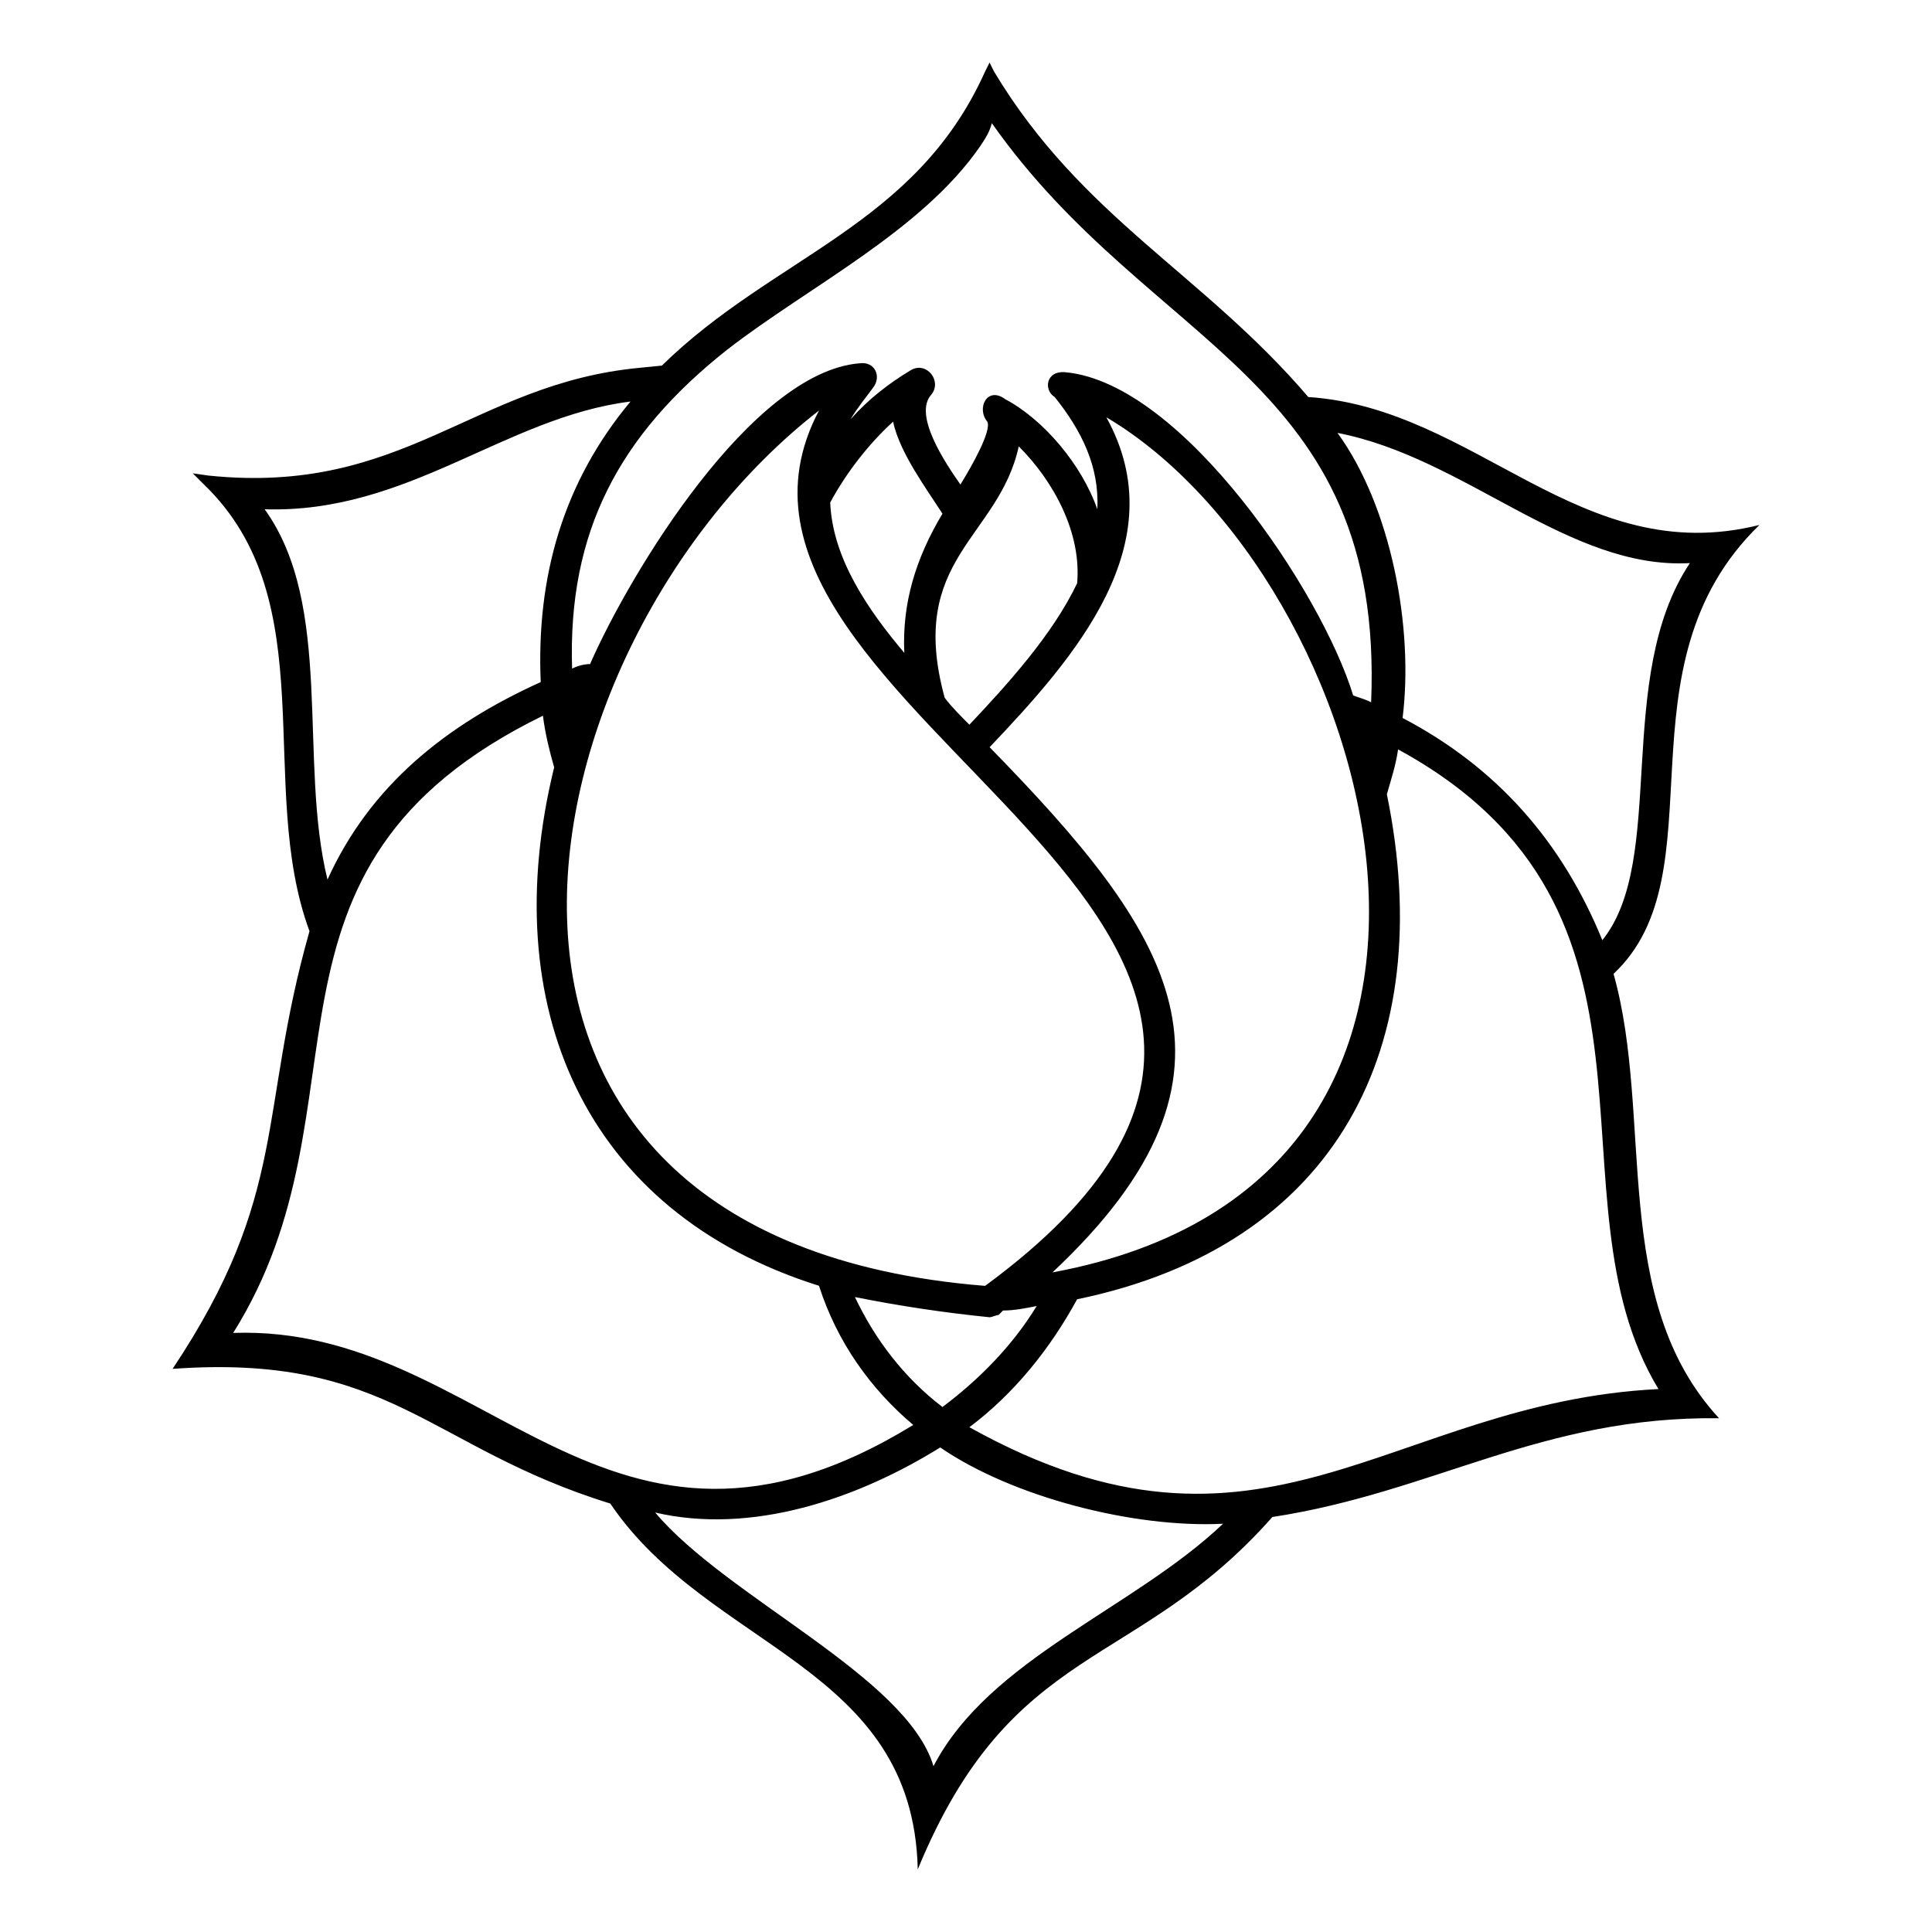 <?xml version="1.0" encoding="UTF-8"?>
<!-- The Best Svg Icon site in the world: iconSvg.co, Visit us! https://iconsvg.co -->
<svg fill="#000000" width="800px" height="800px" version="1.1" viewBox="144 144 512 512" xmlns="http://www.w3.org/2000/svg">
 <path d="m226.02 390.78c-14.277-38.664 4.164-87.438-27.957-118.37l-2.973-2.973 4.164 0.594c51.75 5.352 70.188-24.387 114.2-28.551l5.949-0.594c29.742-29.145 67.215-36.879 85.652-77.922l1.191-2.379 1.191 2.379c23.199 38.664 55.316 53.535 83.273 86.25 44.609 2.973 71.973 45.801 119.56 33.906-38.664 37.473-10.113 92.195-38.664 118.96 10.707 38.066-1.191 86.25 27.957 117.77-46.992-0.594-75.543 19.629-118.37 26.172-36.285 41.043-69 32.715-93.98 93.387-1.191-54.129-55.316-58.293-81.488-96.957-48.18-14.871-58.293-39.852-115.99-35.688 30.93-46.395 22.602-67.809 36.285-115.99zm167.74-110.64c-4.164-6.543-11.301-16.059-13.086-24.387-6.543 5.949-12.492 13.68-16.656 21.414 0.594 14.871 10.113 28.551 19.629 39.852-0.594-13.086 2.973-24.98 10.113-36.879zm20.223-17.844c-5.352 24.387-29.742 29.742-19.629 66.621 1.785 2.379 4.164 4.758 6.543 7.137 10.113-10.707 22.008-23.793 28.551-37.473 1.191-13.086-5.949-26.766-15.465-36.285zm97.551 92.195c13.68 66.621-13.086 119.56-82.086 133.83-7.137 13.086-16.656 24.98-28.551 33.906 77.922 43.422 111.23-6.543 182.61-10.113-30.93-51.152 9.516-126.7-69-169.52-0.594 4.164-1.785 7.734-2.973 11.895zm-113.02-82.086c2.973-4.758 8.328-14.277 7.137-16.656-2.973-3.57 0-9.516 4.758-5.949 10.113 5.352 20.223 17.25 24.387 29.145 0.594-11.301-4.164-20.82-11.301-29.742-2.973-1.785-2.379-7.137 2.973-6.543 30.93 2.973 67.809 58.293 76.137 85.652 1.785 0.594 3.57 1.191 4.758 1.785 3.57-86.25-58.293-93.387-100.52-153.46-0.594 2.379-1.785 4.164-2.973 5.949-15.465 22.602-45.801 37.473-67.215 54.129-28.551 22.602-42.23 48.18-41.043 84.465 1.191-0.594 2.973-1.191 4.758-1.191 10.707-24.387 42.828-77.324 71.379-79.707 4.164-0.594 5.949 3.57 3.57 6.543-1.785 2.379-4.164 5.352-5.949 8.328 4.758-5.352 10.113-9.516 16.059-13.086 4.164-2.379 8.328 2.973 5.352 6.543-4.758 5.352 3.57 17.844 7.734 23.793zm-107.66 74.945c-1.191-4.164-2.379-8.922-2.973-13.68-82.68 40.449-44.016 102.9-82.086 163.57 67.215-2.379 98.738 74.352 180.23 24.387-11.301-9.516-20.223-22.008-24.98-36.879-62.457-19.629-85.652-74.352-70.188-137.4zm79.707 140.38c5.352 11.301 13.086 21.414 23.199 29.145 9.516-7.137 18.438-16.059 24.98-26.766-2.973 0.594-5.949 1.191-8.922 1.191l-1.191 1.191c-0.594 0-1.785 0.594-2.379 0.594-11.895-1.191-23.793-2.973-35.688-5.352zm145.14-153.46c24.98 13.086 42.23 32.715 52.938 58.887 17.25-21.414 2.973-69.594 23.199-99.93-32.121 1.785-59.48-27.957-93.387-34.5 14.277 19.629 20.223 51.75 17.25 75.543zm-47.586 213.54c-23.793 1.191-55.914-7.137-74.945-20.223-22.008 13.68-49.965 23.199-75.543 17.25 19.035 22.602 66.621 43.422 73.758 67.215 14.871-28.551 52.938-41.637 76.73-64.238zm-180.82-223.05c-1.191-27.957 5.949-52.938 23.793-74.352-33.309 4.164-58.887 29.742-96.957 28.551 18.438 25.578 8.922 66.621 16.656 98.145 11.301-24.98 31.523-41.043 56.508-52.344zm118.96 17.25c47.586 48.773 73.758 85.652 16.656 139.19 132.05-24.387 85.652-184.39 14.277-226.62 18.438 33.309-8.328 63.645-30.93 87.438zm-45.207-89.223c-80.301 62.457-112.42 219.49 44.016 231.98 130.27-95.766-86.844-151.08-44.016-231.98z" fill-rule="evenodd"/>
</svg>